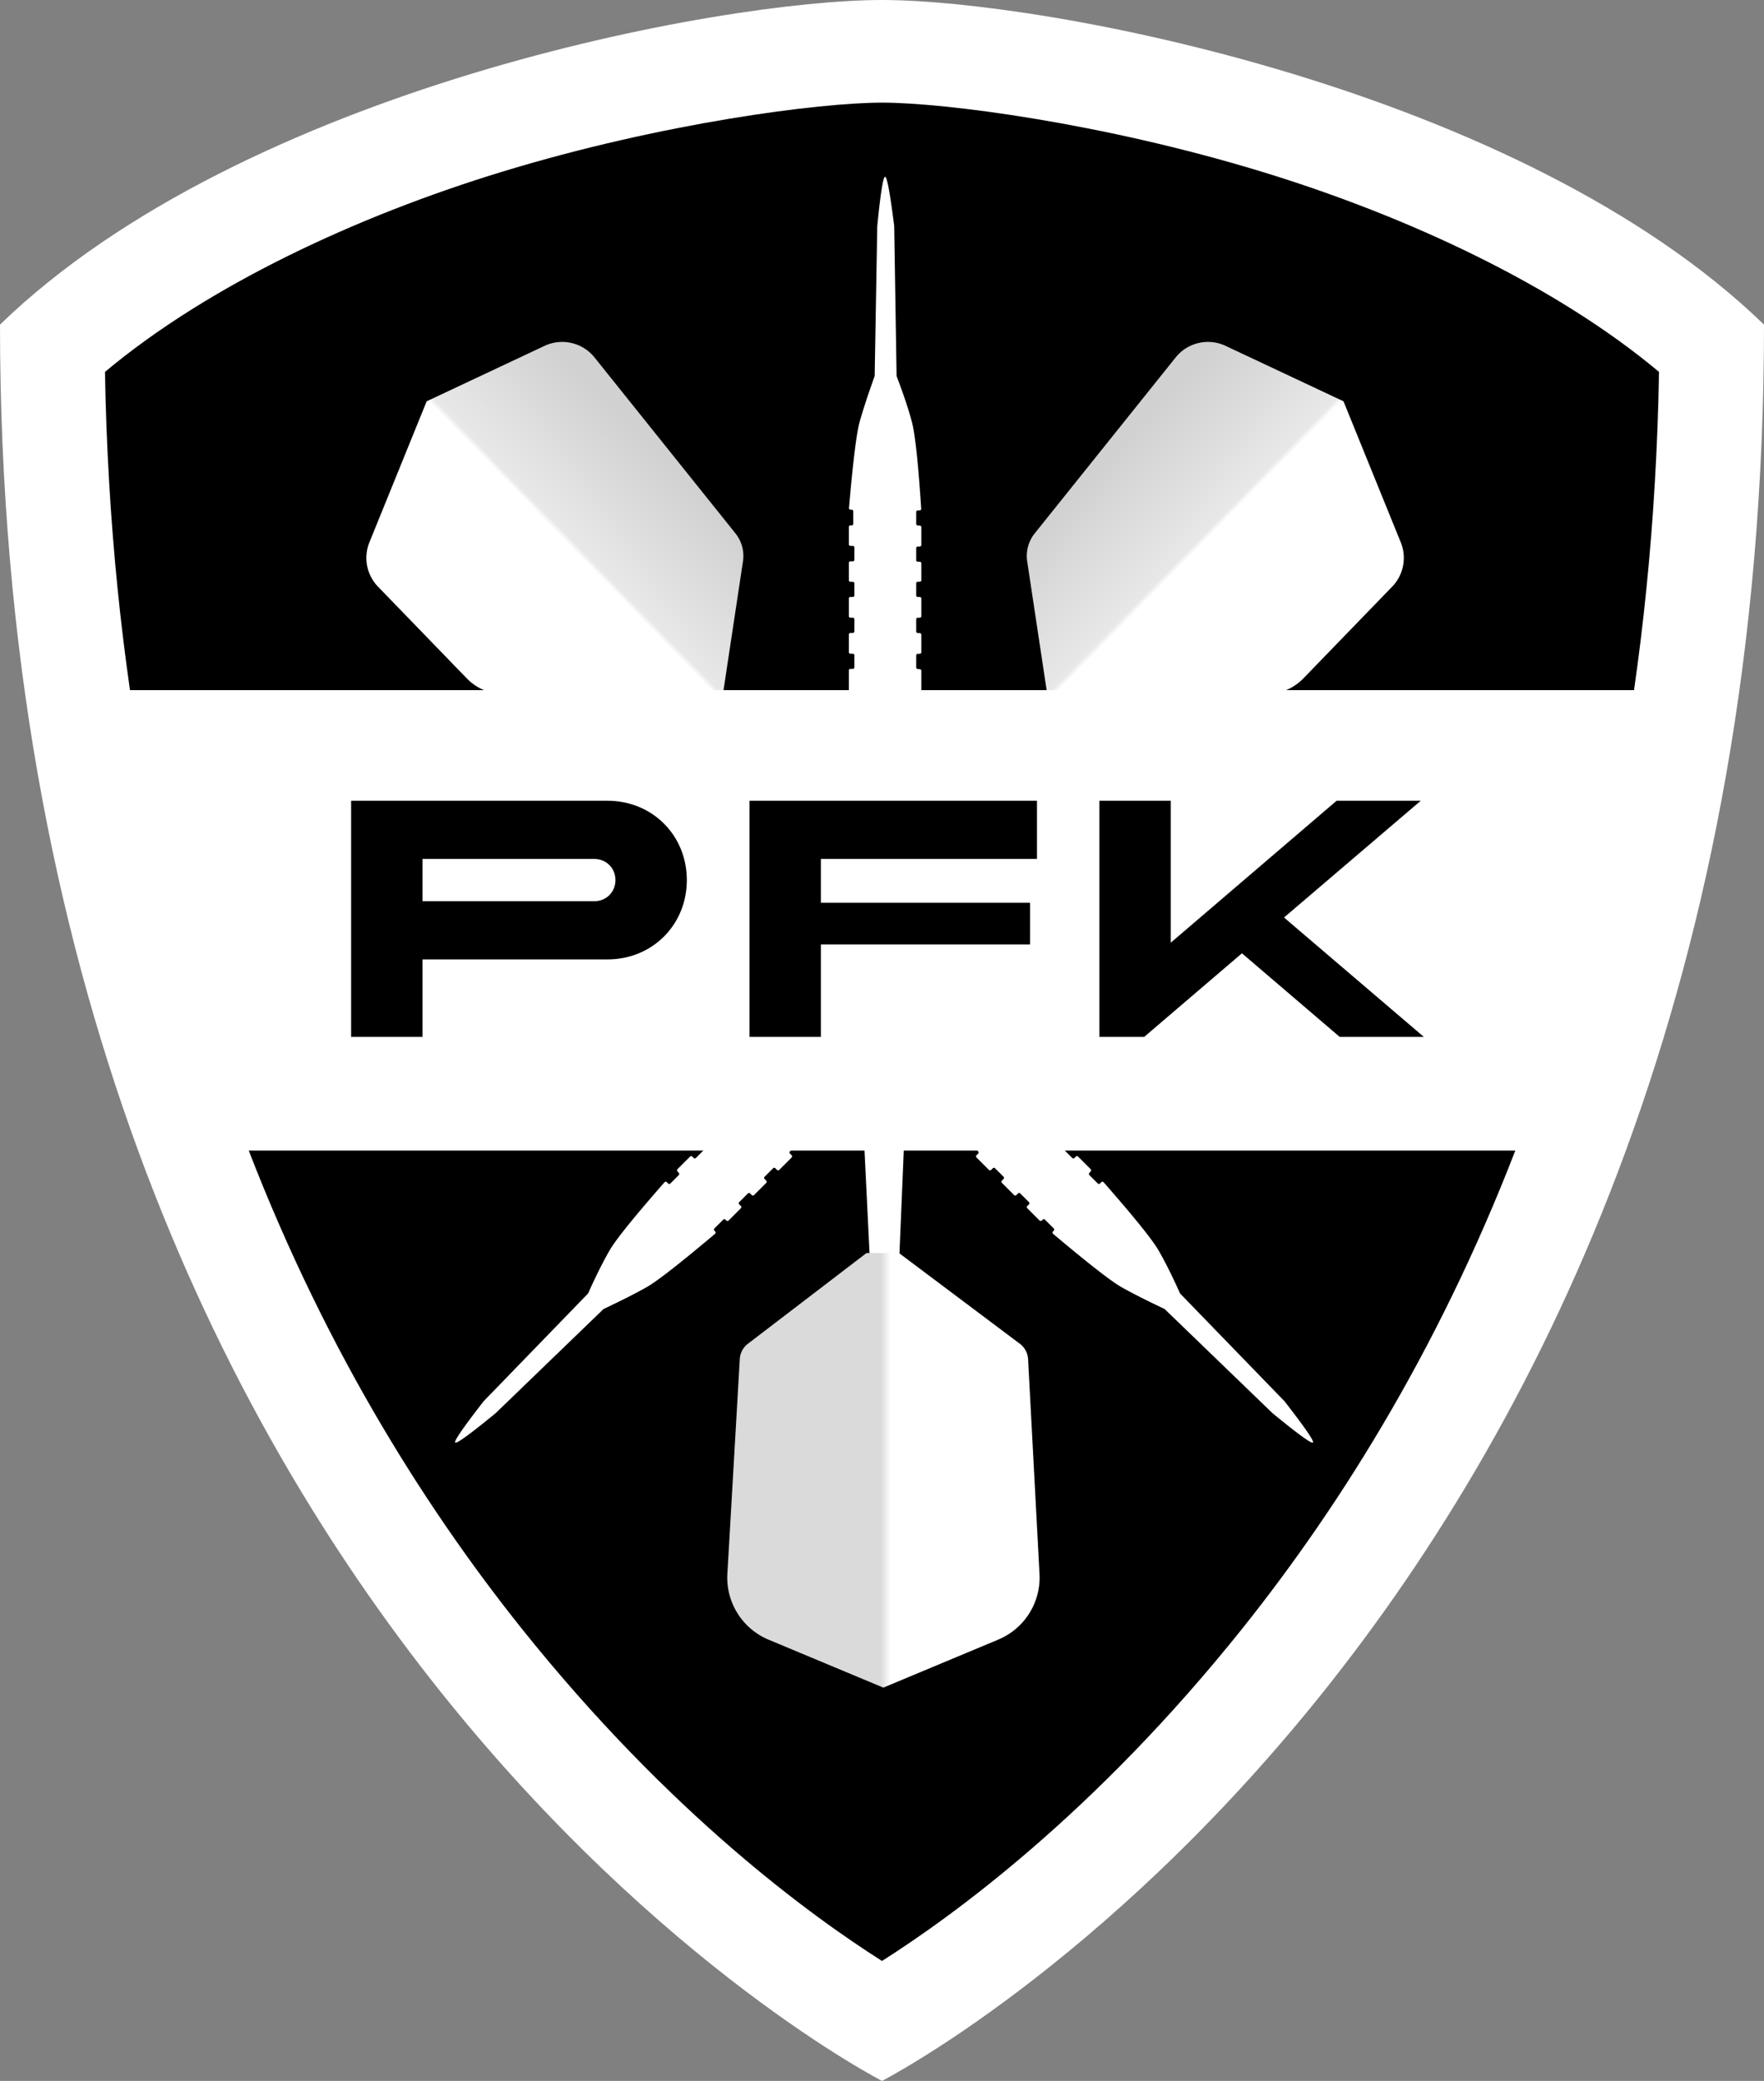 <?xml version="1.0" encoding="UTF-8"?>
<svg data-bbox="0 0 1320 1557" xmlns="http://www.w3.org/2000/svg" viewBox="0 0 1320 1557" height="1557" width="1320" data-type="ugc">
    <rect x="0" y="0" width="1320" height="1557" fill="#808080" stroke="none"/>
    <g>
        <defs>
            <linearGradient id="5df0cd8e-5223-40d8-b6e8-78ea7663d622" y2="80.551%" x2="75.82%" y1="31.732%" x1="23.065%">
                <stop offset="0%" stop-color="#D1D1D1"/>
                <stop offset="46.607%" stop-color="#E8E8E8"/>
                <stop offset="48.538%" stop-color="#FFFFFF"/>
                <stop offset="100%" stop-color="#FFFFFF"/>
            </linearGradient>
            <linearGradient id="4c88cb0a-56ae-4baf-a4b7-0c2d8bebce84" y2="50%" x2="137.529%" y1="50%" x1="-27.914%">
                <stop offset="0%" stop-color="#DADADA"/>
                <stop offset="46.607%" stop-color="#DADADA"/>
                <stop offset="48.538%" stop-color="#FFFFFF"/>
                <stop offset="100%" stop-color="#FFFFFF"/>
            </linearGradient>
        </defs>
        <path d="M1320 242.89C1137.41 66.007 780.863 0 660 0 539.137 0 182.59 66.007 0 242.89 0 1219.628 660 1557 660 1557s660-337.372 660-1314.11Z" fill="#FFFFFF"/>
        <path d="M660 1467.264c52.23-33.22 158.417-109.58 269.784-248.93 151.51-189.825 303.885-489.232 311.655-940.067-77.266-64.714-188.202-116.484-296.979-149.704-119.999-36.67-237.841-51.77-284.459-51.77-46.619 0-164.46 15.1-284.46 51.77-108.78 33.22-219.715 84.99-296.98 149.705 7.77 450.404 160.144 750.242 311.655 940.067 111.367 139.35 217.554 215.71 269.784 248.93Z" fill="#000000"/>
        <path fill="url(#5df0cd8e-5223-40d8-b6e8-78ea7663d622)" d="m642.966 126.525 88.223 41.479 42.853 105.53a30.956 30.956 0 0 1-6.443 33.18l-66.41 68.598a38.742 38.742 0 0 1-27.835 11.792H509.51l-15.005-99.32a27.087 27.087 0 0 1 5.645-20.984l105.44-131.61c8.955-11.177 24.411-14.76 37.376-8.665Z" transform="translate(274.147 132.264)"/>
        <path transform="matrix(-1 0 0 1 556.264 132.264)" fill="url(#5df0cd8e-5223-40d8-b6e8-78ea7663d622)" d="m148.765 126.525 88.223 41.479 42.854 105.53a30.956 30.956 0 0 1-6.444 33.18l-66.41 68.598a38.742 38.742 0 0 1-27.835 11.792H15.31L.304 287.784A27.087 27.087 0 0 1 5.949 266.8l105.44-131.61c8.956-11.177 24.411-14.76 37.376-8.665Z"/>
        <path fill="#FFFFFF" d="M646.687 856.148h29.792l-3.868 92.905h-21.395l-4.529-92.905z"/>
        <path fill="url(#4c88cb0a-56ae-4baf-a4b7-0c2d8bebce84)" d="M104.193 81.415h24.297l90.446 67.88a15.482 15.482 0 0 1 6.168 11.56l8.553 160.695c1.13 21.242-11.225 40.9-30.863 49.104l-86.01 35.928-85.85-35.862C11.22 362.484-1.147 342.708.085 321.387L9.37 160.725c.26-4.5 2.47-8.664 6.05-11.404l88.773-67.906Z" transform="translate(544.211 856.148)"/>
        <path fill="#FFFFFF" d="M656.463 169.142c2.43-24.585 4.378-36.878 5.843-36.878 1.465 0 3.739 12.293 6.822 36.878l1.784 112.22c5.19 13.647 9.006 25.09 11.451 34.33 2.416 9.13 4.741 30.794 6.974 64.99a1.161 1.161 0 0 1-1.159 1.234h-1.42c-.643 0-1.163.52-1.163 1.161v8.916c0 .615.48 1.123 1.093 1.16l1.637.097a1.162 1.162 0 0 1 1.093 1.16v13.368c0 .642-.52 1.162-1.162 1.162h-1.499c-.642 0-1.162.52-1.162 1.161v9.035c0 .641.52 1.161 1.162 1.161h1.499c.641 0 1.162.52 1.162 1.161v12.677c0 .642-.52 1.162-1.162 1.162h-1.499c-.642 0-1.162.52-1.162 1.16v9.068c0 .642.52 1.162 1.162 1.162h1.499c.641 0 1.162.52 1.162 1.161v13.192c0 .642-.52 1.162-1.162 1.162h-1.499c-.642 0-1.162.52-1.162 1.16v9.132c0 .618.485 1.128 1.102 1.16l1.619.083a1.162 1.162 0 0 1 1.102 1.16v13.142c0 .641-.52 1.161-1.162 1.161h-1.499c-.642 0-1.162.52-1.162 1.162v9.056c0 .602.461 1.104 1.062 1.156l1.699.148c.6.052 1.062.554 1.062 1.157v17.489h-54.224v-17.724c0-.641.52-1.161 1.162-1.161h1.793c.641 0 1.161-.52 1.161-1.162v-9.022c0-.641-.52-1.161-1.161-1.161h-1.793c-.642 0-1.162-.52-1.162-1.162v-13.218c0-.641.52-1.161 1.162-1.161h1.793c.641 0 1.161-.52 1.161-1.161v-9.11c0-.642-.52-1.162-1.161-1.162h-1.793c-.642 0-1.162-.52-1.162-1.161v-13.181a1.162 1.162 0 0 1 1.172-1.161l1.772.015a1.162 1.162 0 0 0 1.172-1.16v-9.032a1.16 1.16 0 0 0-1.151-1.161l-1.813-.016a1.162 1.162 0 0 1-1.152-1.162V421.17a1.162 1.162 0 0 1 1.172-1.162l1.772.016a1.162 1.162 0 0 0 1.172-1.161v-9.238c0-.637-.513-1.155-1.151-1.161l-1.813-.016a1.162 1.162 0 0 1-1.152-1.161v-13.025a1.162 1.162 0 0 1 1.175-1.161l.95.01a1.162 1.162 0 0 0 1.175-1.161v-9.386c0-.637-.513-1.154-1.15-1.161l-.9-.01a1.162 1.162 0 0 1-1.144-1.259c2.955-34.474 5.61-55.955 7.963-64.441 2.383-8.589 6.131-20.032 11.246-34.33l1.954-112.22Z"/>
        <path fill="#FFFFFF" d="M952.238 1057.405c19.113 15.668 29.187 22.984 30.222 21.95 1.037-1.038-6.052-11.337-21.266-30.9l-78.134-80.612c-5.986-13.317-11.383-24.106-16.19-32.369-4.752-8.163-18.434-25.123-41.048-50.882a1.162 1.162 0 0 0-1.693-.053l-1.004 1.004a1.163 1.163 0 0 1-1.644 0l-6.308-6.305a1.16 1.16 0 0 1-.048-1.593l1.09-1.224a1.161 1.161 0 0 0-.048-1.593l-9.458-9.453a1.162 1.162 0 0 0-1.644 0l-1.06 1.06a1.163 1.163 0 0 1-1.643-.001l-6.392-6.388a1.161 1.161 0 0 1 0-1.643l1.06-1.06a1.161 1.161 0 0 0 0-1.641l-8.969-8.964a1.162 1.162 0 0 0-1.643 0l-1.06 1.06a1.163 1.163 0 0 1-1.644 0l-6.415-6.412a1.16 1.16 0 0 1 0-1.642l1.06-1.06a1.161 1.161 0 0 0 0-1.642l-9.334-9.328a1.163 1.163 0 0 0-1.643 0l-1.06 1.06a1.163 1.163 0 0 1-1.643 0l-6.46-6.457a1.16 1.16 0 0 1-.041-1.6l1.085-1.202a1.16 1.16 0 0 0-.041-1.6l-9.298-9.292a1.162 1.162 0 0 0-1.644 0l-1.059 1.059a1.162 1.162 0 0 1-1.643 0l-6.407-6.404a1.16 1.16 0 0 1-.068-1.567l1.098-1.306a1.16 1.16 0 0 0-.069-1.568L727.76 786.47l-38.343 38.321 12.541 12.534a1.163 1.163 0 0 0 1.643 0l1.267-1.269a1.163 1.163 0 0 1 1.644 0l6.383 6.38a1.16 1.16 0 0 1 0 1.642l-1.268 1.268a1.16 1.16 0 0 0 0 1.642l9.352 9.347c.454.454 1.19.454 1.643 0l1.268-1.267a1.162 1.162 0 0 1 1.643 0l6.445 6.442a1.16 1.16 0 0 1 0 1.642l-1.267 1.267a1.16 1.16 0 0 0 0 1.643l9.325 9.32a1.162 1.162 0 0 0 1.65-.008l1.242-1.263a1.162 1.162 0 0 1 1.65-.007l6.39 6.386a1.16 1.16 0 0 1 .008 1.634l-1.27 1.294a1.16 1.16 0 0 0 .006 1.634l9.18 9.176a1.162 1.162 0 0 0 1.65-.007l1.243-1.264a1.162 1.162 0 0 1 1.65-.007l6.536 6.532a1.16 1.16 0 0 1 .007 1.634l-1.27 1.294a1.16 1.16 0 0 0 .006 1.634l9.216 9.211a1.162 1.162 0 0 0 1.651-.01l.665-.678a1.162 1.162 0 0 1 1.653-.01l6.64 6.637a1.16 1.16 0 0 1 .01 1.634l-.63.643a1.16 1.16 0 0 0 .08 1.699c26.48 22.288 43.554 35.601 51.223 39.938 7.76 4.39 18.508 9.832 32.24 16.328l80.776 77.97Z"/>
        <path fill="#FFFFFF" d="M370.864 1057.406c-19.112 15.668-29.187 22.984-30.223 21.948-1.035-1.036 6.054-11.335 21.267-30.898l78.133-80.612c5.986-13.318 11.383-24.107 16.191-32.369 4.751-8.163 18.434-25.124 41.047-50.883a1.162 1.162 0 0 1 1.695-.053l1.004 1.004a1.161 1.161 0 0 0 1.643 0l6.308-6.304a1.16 1.16 0 0 0 .047-1.593l-1.088-1.226a1.161 1.161 0 0 1 .048-1.591l9.458-9.454a1.162 1.162 0 0 1 1.643 0l1.06 1.059a1.161 1.161 0 0 0 1.643 0l6.392-6.388a1.161 1.161 0 0 0 0-1.643l-1.06-1.06a1.16 1.16 0 0 1 0-1.64l8.968-8.965a1.163 1.163 0 0 1 1.644 0l1.06 1.06a1.163 1.163 0 0 0 1.643 0l6.415-6.413a1.16 1.16 0 0 0 0-1.642l-1.06-1.06a1.16 1.16 0 0 1 .001-1.64l9.333-9.33a1.162 1.162 0 0 1 1.644 0l1.059 1.06c.453.453 1.19.454 1.643 0l6.46-6.458a1.16 1.16 0 0 0 .042-1.598l-1.085-1.203a1.16 1.16 0 0 1 .04-1.6l9.298-9.292a1.162 1.162 0 0 1 1.644 0l1.059 1.06c.454.453 1.19.453 1.644-.001l6.407-6.403a1.161 1.161 0 0 0 .068-1.568l-1.098-1.306a1.16 1.16 0 0 1 .068-1.568l12.374-12.367 38.341 38.322-12.54 12.533a1.161 1.161 0 0 1-1.642-.001l-1.268-1.266a1.162 1.162 0 0 0-1.643 0l-6.384 6.38a1.16 1.16 0 0 0 .001 1.641l1.268 1.267a1.16 1.16 0 0 1-.001 1.643l-9.352 9.347a1.161 1.161 0 0 1-1.642 0l-1.269-1.268a1.163 1.163 0 0 0-1.643 0l-6.445 6.442a1.16 1.16 0 0 0 0 1.642l1.268 1.268a1.16 1.16 0 0 1 0 1.64l-9.326 9.322a1.162 1.162 0 0 1-1.65-.007l-1.243-1.264a1.162 1.162 0 0 0-1.65-.007l-6.389 6.386a1.16 1.16 0 0 0-.008 1.635l1.272 1.293a1.16 1.16 0 0 1-.008 1.634l-9.18 9.176a1.162 1.162 0 0 1-1.65-.007l-1.242-1.264a1.162 1.162 0 0 0-1.65-.007l-6.536 6.531a1.16 1.16 0 0 0-.008 1.637l1.271 1.292a1.16 1.16 0 0 1-.007 1.634l-9.215 9.211a1.162 1.162 0 0 1-1.652-.009l-.665-.679a1.162 1.162 0 0 0-1.652-.01l-6.64 6.638a1.16 1.16 0 0 0-.01 1.633l.63.643a1.16 1.16 0 0 1-.082 1.7c-26.479 22.288-43.552 35.6-51.222 39.937-7.76 4.39-18.508 9.833-32.24 16.328l-80.776 77.971Z"/>
        <path d="M1256.037 516.376H63.807l58.705 344.522h1074.82l58.705-344.522z" fill="#FFFFFF"/>
        <path d="M316.147 642.687H444.72c8.947 0 15.827 6.888 15.827 15.819 0 8.93-6.88 15.82-15.827 15.82H316.147v-31.64Zm-53.403-43.544v176.701h53.403V717.87H454.56c33.573 0 59.39-25.85 59.39-59.364 0-33.513-25.817-59.363-59.39-59.363H262.744Z" fill="#000000"/>
        <path d="M560.861 599.143v176.701h53.402V706.67h156.504v-31.175H614.263v-32.808h161.7v-43.544H560.861z" fill="#000000"/>
        <path d="M822.686 599.143v176.701h33.508l73.153-62.552 73.152 62.552h62.967L960.83 686.507l102.327-87.364h-62.967L876.088 705.348V599.143h-53.402z" fill="#000000"/>
    </g>
</svg>
